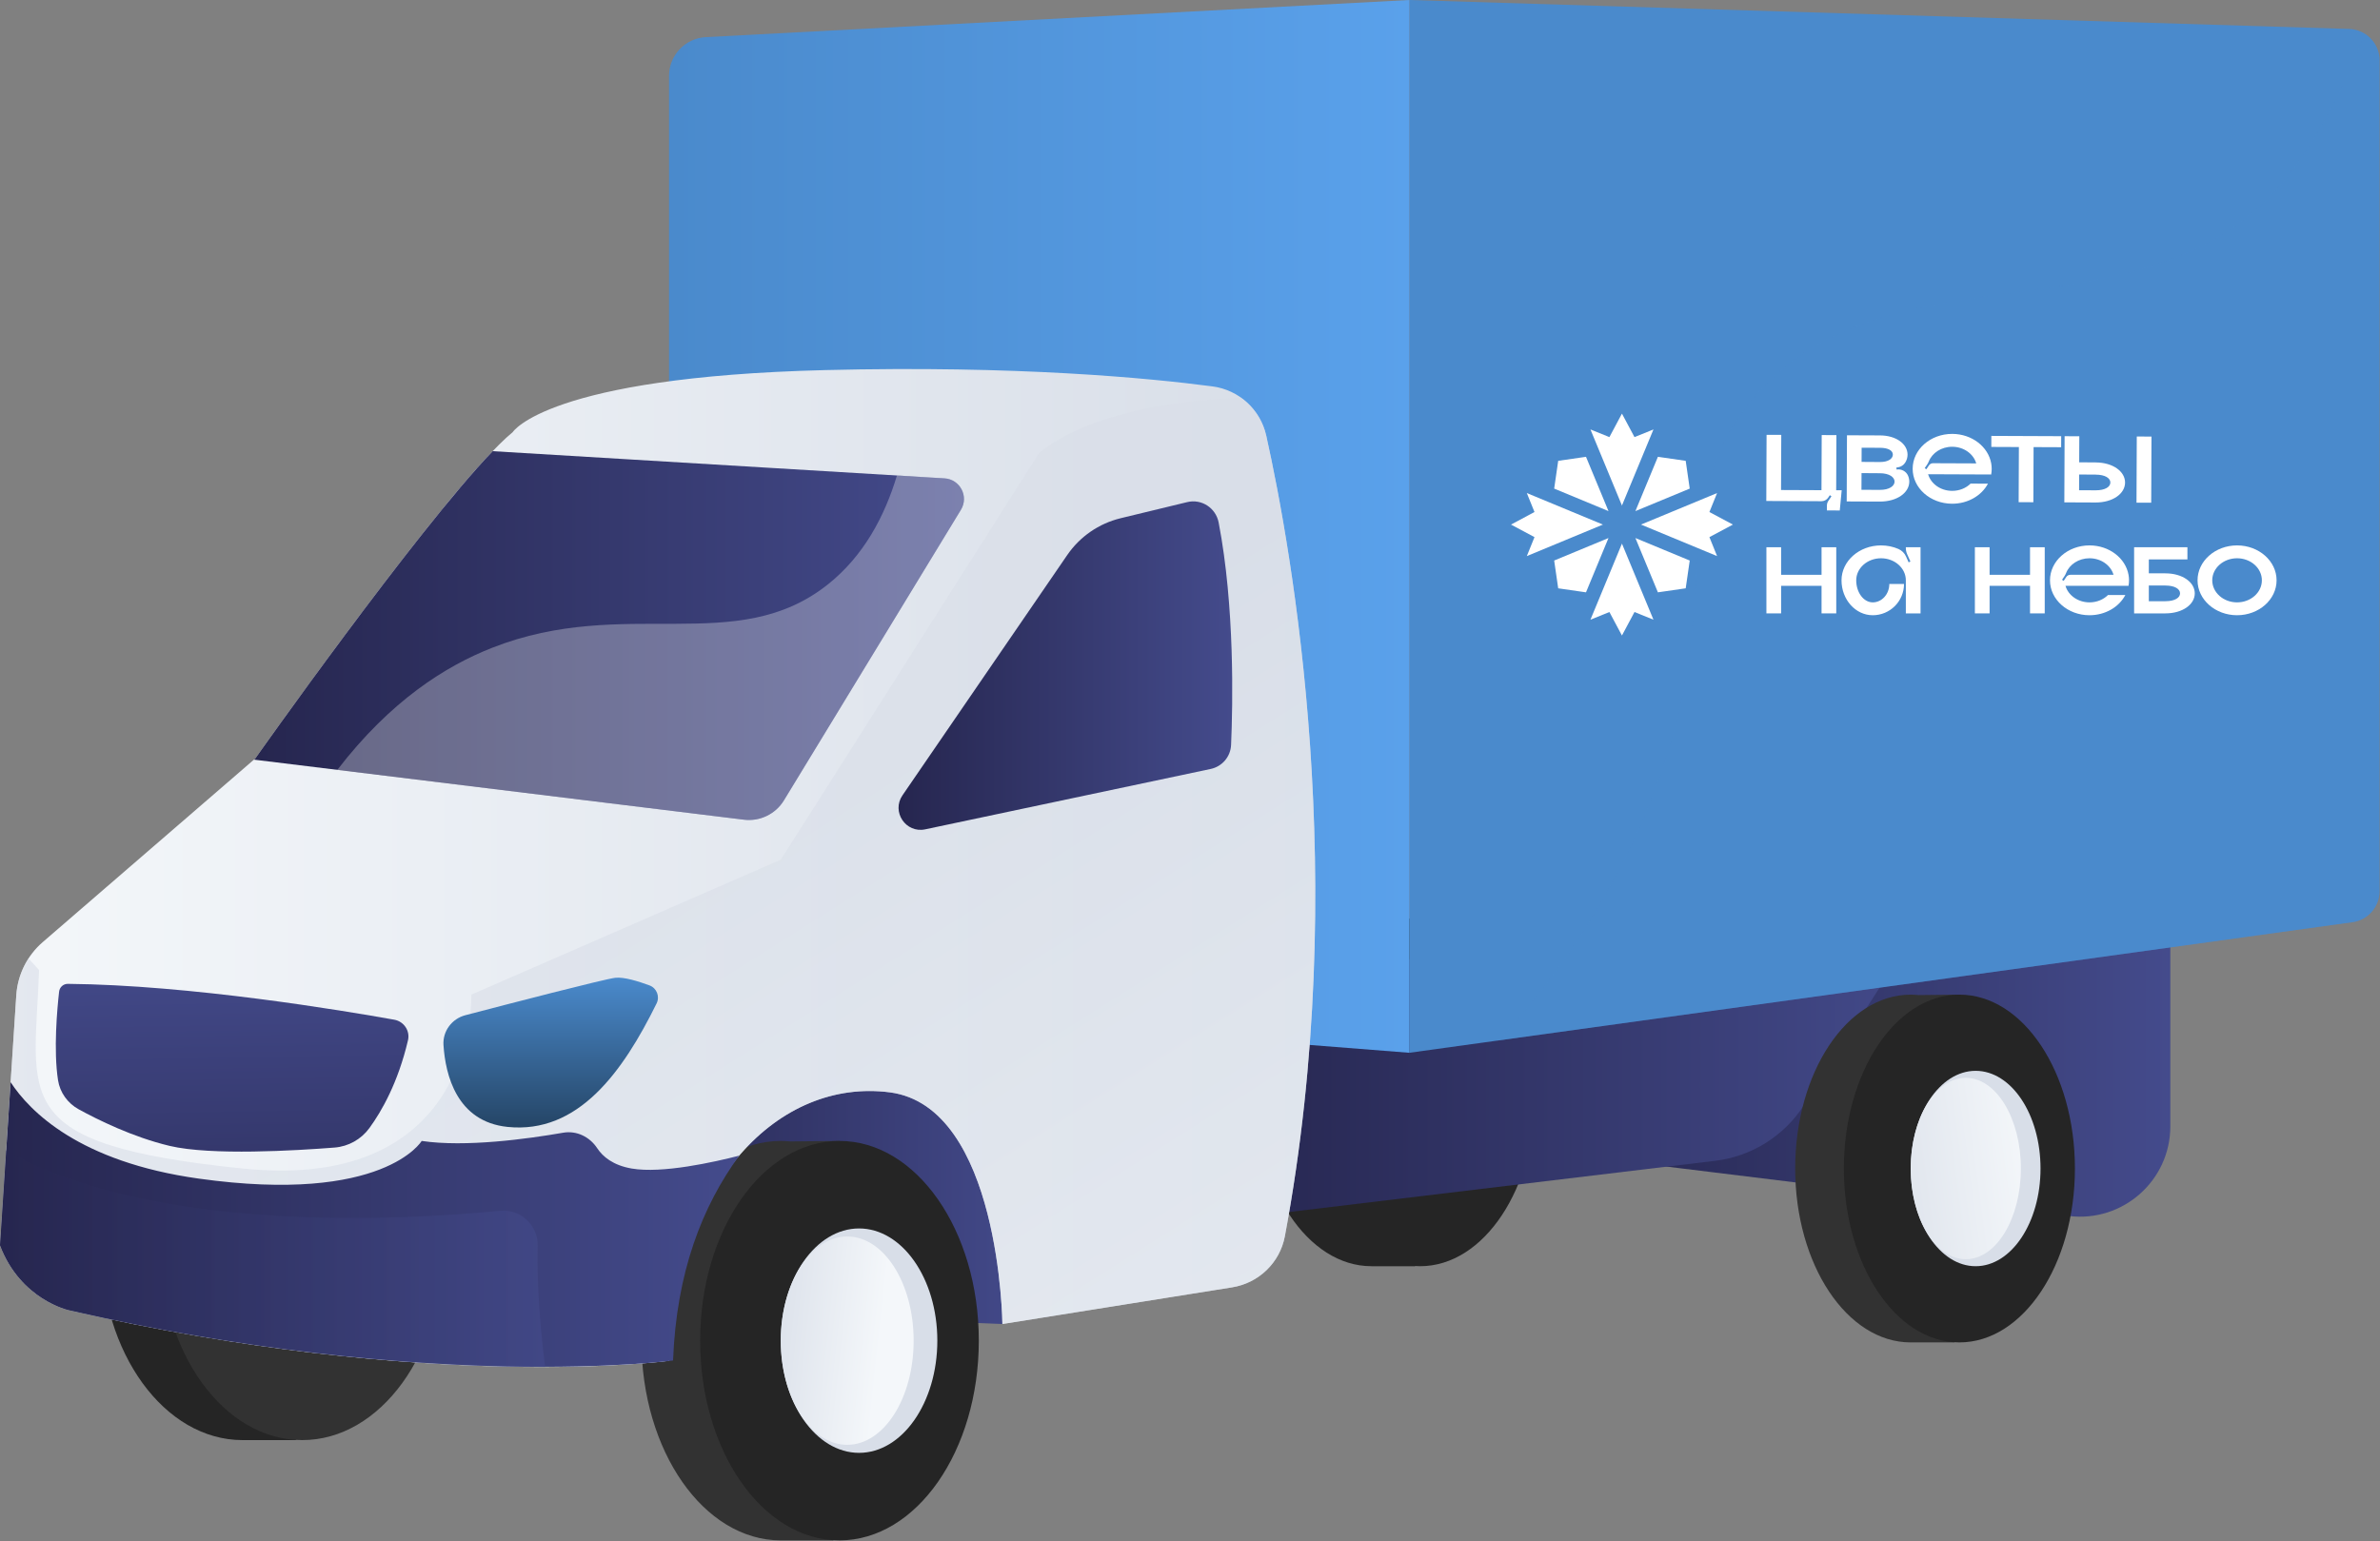 <?xml version="1.0" encoding="UTF-8"?> <svg xmlns="http://www.w3.org/2000/svg" width="1887" height="1222" viewBox="0 0 1887 1222" fill="none"><rect x="0" y="0" width="1887" height="1222" fill="#808080" stroke="none"/><path d="M794.757 1049.95L482.818 1037.19L569.18 834.859L770.148 846.72L823.922 934.659L794.757 1049.95Z" fill="url(#paint0_linear_1192_1511)"></path><path d="M1087.38 728.324C1089.46 728.324 1091.51 728.465 1093.56 728.671L1125.97 728.324L1125.78 741.029C1157.18 762.895 1178.98 810.71 1178.98 866.22C1178.98 923.917 1155.43 973.313 1122.02 993.881L1121.87 1004.11H1087.38C1036.8 1004.11 995.786 942.376 995.786 866.22C995.785 790.061 1036.8 728.324 1087.38 728.324Z" fill="#252525"></path><path d="M1125.97 1004.11C1176.56 1004.11 1217.57 942.375 1217.57 866.218C1217.57 790.062 1176.56 728.324 1125.97 728.324C1075.38 728.324 1034.37 790.062 1034.37 866.218C1034.37 942.375 1075.38 1004.11 1125.97 1004.11Z" fill="#252525"></path><path d="M192.317 833.036C194.862 833.036 197.378 833.195 199.88 833.425L239.59 833.036L239.358 847.269C277.831 871.766 304.534 925.333 304.534 987.522C304.534 1052.16 275.685 1107.5 234.752 1130.54L234.566 1142.01H192.318C130.344 1142.01 80.101 1072.84 80.101 987.522C80.1 902.201 130.343 833.036 192.317 833.036Z" fill="#252525"></path><path d="M239.591 1142.01C301.567 1142.01 351.808 1072.84 351.808 987.521C351.808 902.201 301.567 833.036 239.591 833.036C177.615 833.036 127.374 902.201 127.374 987.521C127.374 1072.84 177.615 1142.01 239.591 1142.01Z" fill="#323232"></path><path d="M619.044 904.768C621.549 904.768 624.026 904.931 626.49 905.167L665.582 904.768L665.353 919.36C703.228 944.474 729.516 999.391 729.516 1063.15C729.516 1129.41 701.115 1186.14 660.818 1209.77L660.634 1221.52H619.043C558.033 1221.52 508.57 1150.61 508.57 1063.15C508.571 975.675 558.033 904.768 619.044 904.768Z" fill="#323232"></path><path d="M665.582 1221.52C726.594 1221.52 776.054 1150.61 776.054 1063.14C776.054 975.675 726.594 904.768 665.582 904.768C604.57 904.768 555.11 975.675 555.11 1063.14C555.11 1150.61 604.57 1221.52 665.582 1221.52Z" fill="#252525"></path><path d="M681.108 1152.12C715.385 1152.12 743.172 1112.28 743.172 1063.14C743.172 1014 715.385 974.166 681.108 974.166C646.831 974.166 619.044 1014 619.044 1063.14C619.044 1112.28 646.831 1152.12 681.108 1152.12Z" fill="#D8DEE8"></path><path d="M671.717 1145.75C700.807 1145.75 724.39 1108.77 724.39 1063.14C724.39 1017.52 700.807 980.539 671.717 980.539C642.626 980.539 619.044 1017.52 619.044 1063.14C619.044 1108.77 642.626 1145.75 671.717 1145.75Z" fill="url(#paint1_linear_1192_1511)"></path><path d="M1720.76 728.324V893.18C1720.76 936.215 1683.09 969.54 1640.37 964.295L1239.53 915.064V728.324H1720.76Z" fill="url(#paint2_linear_1192_1511)"></path><path d="M1540.3 705.438L1430.24 876.465C1414.51 900.913 1388.7 917.072 1359.83 920.54L995.785 964.281L967.926 780.175L1540.3 705.438Z" fill="url(#paint3_linear_1192_1511)"></path><path d="M1514.93 788.748C1517 788.748 1519.06 788.89 1521.1 789.095L1553.51 788.748L1553.32 801.453C1584.73 823.319 1606.52 871.134 1606.52 926.644C1606.52 984.341 1582.97 1033.74 1549.56 1054.3L1549.41 1064.54H1514.92C1464.34 1064.54 1423.33 1002.8 1423.33 926.644C1423.33 850.485 1464.34 788.748 1514.93 788.748Z" fill="#323232"></path><path d="M1553.51 1064.54C1604.1 1064.54 1645.11 1002.8 1645.11 926.642C1645.11 850.485 1604.1 788.748 1553.51 788.748C1502.92 788.748 1461.92 850.485 1461.92 926.642C1461.92 1002.8 1502.92 1064.54 1553.51 1064.54Z" fill="#252525"></path><path d="M1566.39 1004.11C1594.81 1004.11 1617.84 969.427 1617.84 926.642C1617.84 883.856 1594.81 849.172 1566.39 849.172C1537.96 849.172 1514.93 883.856 1514.93 926.642C1514.93 969.427 1537.96 1004.11 1566.39 1004.11Z" fill="#D8DEE8"></path><path d="M1558.6 998.565C1582.72 998.565 1602.27 966.364 1602.27 926.642C1602.27 886.92 1582.72 854.719 1558.6 854.719C1534.48 854.719 1514.93 886.92 1514.93 926.642C1514.93 966.364 1534.48 998.565 1558.6 998.565Z" fill="url(#paint4_linear_1192_1511)"></path><path d="M1117.4 834.859L1865.17 731.297C1877.47 729.593 1886.63 719.073 1886.63 706.651V47.824C1886.63 34.381 1875.95 23.368 1862.52 22.954L1117.4 0V834.859Z" fill="url(#paint5_linear_1192_1511)"></path><path d="M530.445 788.748L1117.4 834.859V0L559.597 29.449C543.254 30.312 530.445 43.815 530.445 60.181V788.748Z" fill="url(#paint6_linear_1192_1511)"></path><path opacity="0.3" d="M1387.18 319.639C1495.87 182.632 1711.94 283.731 1821.01 130.062C1845.6 95.425 1862.71 60.096 1874.6 26.63C1881.79 31.001 1886.63 38.825 1886.63 47.823V706.65C1886.63 719.074 1877.47 729.592 1865.17 731.296L1188.47 825.016C1231.19 778.331 1274.09 718.669 1305.15 644.101C1373.34 480.378 1316.21 409.095 1387.18 319.639Z" fill="url(#paint7_linear_1192_1511)"></path><path d="M1003.95 345.455C1024.2 436.357 1071.44 698.56 1018.72 980.351C1014.79 1001.33 997.961 1017.51 976.889 1020.87L794.756 1049.95C794.756 1049.95 792.933 877.525 705.437 866.217C617.941 854.908 535.913 936.936 530.445 1079.12C530.445 1079.12 340.87 1104.64 54.685 1039.02C54.685 1039.02 16.406 1030.81 0 987.52L12.925 789.206C13.986 772.931 21.532 757.764 33.873 747.1L202.336 601.536C202.336 601.536 355.454 384.618 406.493 342.693C406.493 342.693 433.836 298.945 654.399 293.476C806.3 289.71 910.894 299.776 961.295 306.409C982.329 309.178 999.333 324.746 1003.95 345.455Z" fill="url(#paint8_linear_1192_1511)"></path><path opacity="0.6" d="M22.616 760.082L30.99 769.238C27.342 871.316 5.223 907.401 192.319 926.644C379.413 945.885 373.682 788.748 373.682 788.748L619.044 681.74L823.923 359.098C864.587 326.34 935.643 317.391 983.826 315.312C993.807 322.384 1001.16 332.952 1003.95 345.457C1024.2 436.358 1071.44 698.56 1018.72 980.351C1014.79 1001.32 997.962 1017.51 976.889 1020.87L794.757 1049.95C794.757 1049.95 792.933 877.525 705.437 866.217C617.941 854.909 535.913 936.935 530.445 1079.12C530.445 1079.12 340.871 1104.64 54.685 1039.02C54.685 1039.02 16.405 1030.81 0 987.52L12.926 789.207C13.609 778.733 17.011 768.733 22.616 760.082Z" fill="url(#paint9_linear_1192_1511)"></path><path d="M621.553 634.673C614.916 645.572 602.514 651.577 589.848 650.024L201.336 602.399L202.335 601.537C202.335 601.537 329.403 421.525 390.611 357.788L748.863 379.338C761.2 380.08 768.315 393.684 761.886 404.24L621.553 634.673Z" fill="url(#paint10_linear_1192_1511)"></path><path opacity="0.3" d="M390.212 513.691C495.996 472.103 583.895 521.392 656.644 463.235C684.63 440.861 701.305 409.797 711.148 377.069L748.861 379.336C761.2 380.078 768.313 393.682 761.886 404.241L621.553 634.674C614.915 645.571 602.512 651.576 589.847 650.025L267.456 610.506C309.8 555.484 353.38 528.171 390.212 513.691Z" fill="white"></path><path d="M46.861 786.378C47.262 782.84 50.228 780.168 53.79 780.2C150.6 781.049 272.338 801.414 312.642 808.645C320.233 810.007 325.24 817.425 323.48 824.936C315.601 858.572 302.53 881.317 292.907 894.515C286.365 903.492 276.301 909.153 265.226 910.023C234.765 912.415 167.196 916.482 134.436 908.682C105.296 901.745 77.409 887.922 62.422 879.705C53.699 874.925 47.533 866.445 46.009 856.613C42.324 832.856 45.331 799.929 46.861 786.378Z" fill="url(#paint11_linear_1192_1511)"></path><path d="M520.582 795.72C523.305 790.195 520.689 783.542 514.912 781.404C506.361 778.239 494.639 774.589 487.836 775.389C478.91 776.439 403.437 796.042 368.917 805.076C358.259 807.865 350.898 817.756 351.618 828.749C353.157 852.247 362.036 889.471 402.391 893.645C458.412 899.44 493.809 850.038 520.582 795.72Z" fill="url(#paint12_linear_1192_1511)"></path><path d="M157.676 934.659C304.535 955.166 334.329 904.769 334.329 904.769C369.087 909.938 418.489 903.126 446.479 898.253C457.151 896.395 467.499 901.462 473.473 910.499C477.939 917.256 486.06 924.098 500.825 926.644C524.926 930.796 565.964 921.621 586.068 916.457C556.814 956.606 536.336 1008.65 533.634 1078.9C533.634 1078.9 340.872 1104.64 54.686 1039.02C54.686 1039.02 16.406 1030.82 0.001 987.521L8.431 858.194C23.428 881.144 62.652 921.391 157.676 934.659Z" fill="url(#paint13_linear_1192_1511)"></path><path opacity="0.6" d="M396.528 960.167C412.778 958.594 426.639 971.608 426.279 987.93C425.51 1022.82 429.075 1059.33 432.223 1083.99C349.071 1084.18 217.563 1076.36 54.685 1039.02C54.685 1039.02 16.405 1030.81 0 987.519L4.913 912.145C122.248 978.674 319.776 967.609 396.528 960.167Z" fill="url(#paint14_linear_1192_1511)"></path><path d="M941.3 398.176L888.536 410.945C871.288 415.119 856.193 425.527 846.159 440.164L715.537 630.697C706.621 643.702 718.136 660.93 733.562 657.667L959.893 609.789C969.009 607.861 975.671 600.046 976.074 590.737C977.489 558.085 979.004 480.698 966.21 414.326C963.99 402.811 952.699 395.418 941.3 398.176Z" fill="url(#paint15_linear_1192_1511)"></path><path d="M1285.92 400.995L1285.98 401.11L1286.03 401.014L1285.98 400.879L1285.92 400.995Z" fill="white"></path><path d="M1285.81 401.013L1285.86 401.11L1285.92 400.994L1285.86 400.878L1285.81 401.013Z" fill="white"></path><path d="M1296.64 405.307L1314.48 362.254L1316.77 362.581L1336.52 365.431L1339.38 385.181L1339.71 387.464L1296.64 405.307Z" fill="white"></path><path d="M1275.3 426.663L1257.47 469.716L1255.18 469.389L1235.43 466.538L1232.57 446.789L1232.24 444.506L1275.3 426.663Z" fill="white"></path><path d="M1285.97 400.876L1260.99 340.548L1276.03 346.633L1285.97 328L1295.92 346.633L1310.96 340.548L1285.97 400.876Z" fill="white"></path><path d="M1210.55 440.987L1216.63 425.946L1198 415.989L1216.63 406.033L1210.55 390.992L1270.88 415.989L1210.55 440.987Z" fill="white"></path><path d="M1275.31 405.307L1232.24 387.464L1232.57 385.181L1235.43 365.431L1255.18 362.581L1257.47 362.254L1275.31 405.307Z" fill="white"></path><path d="M1355.32 425.946L1361.4 440.987L1301.07 415.989L1361.4 390.992L1355.32 406.033L1373.95 415.989L1355.32 425.946Z" fill="white"></path><path d="M1285.97 431.095L1310.96 491.423L1295.92 485.338L1285.97 503.971L1276.03 485.338L1260.99 491.423L1285.97 431.095Z" fill="white"></path><path d="M1296.64 426.663L1339.71 444.506L1339.38 446.789L1336.52 466.538L1316.77 469.389L1314.48 469.716L1296.64 426.663Z" fill="white"></path><path d="M1285.92 430.979L1285.98 431.095L1286.03 430.96L1285.98 430.864L1285.92 430.979Z" fill="white"></path><path d="M1285.82 430.96L1285.86 431.095L1285.92 430.979L1285.86 430.864L1285.82 430.96Z" fill="white"></path><path d="M1455.83 388.772L1460.2 388.79L1458.68 404.812L1448.47 404.77L1448.49 400.83C1448.5 399.561 1448.88 398.323 1449.58 397.271L1452.08 393.557L1450.79 392.691L1449.49 394.627C1448.29 396.409 1446.28 397.474 1444.13 397.464L1400.42 397.282L1400.64 344.823L1412.29 344.871L1412.11 388.587L1444.17 388.721L1444.35 345.005L1456.01 345.054L1455.83 388.772Z" fill="white"></path><path d="M1502.13 381.922C1502.14 378.491 1498.1 375.305 1490.5 375.273L1475.93 375.173L1475.87 388.413L1490.44 388.474C1498.04 388.505 1502.11 385.353 1502.13 381.922ZM1475.96 366.287L1490.53 366.386C1497.38 366.415 1500.75 363.568 1500.76 360.518C1500.77 357.467 1497.42 355.129 1490.58 355.1L1476.01 355.04L1475.96 366.287ZM1512.84 377.29C1513.46 378.771 1513.79 380.342 1513.79 381.971C1513.75 390.739 1504.09 397.806 1490.4 397.75L1464.17 397.64L1464.39 345.181L1490.62 345.29C1503.54 345.344 1512.45 352.178 1512.42 360.565C1512.41 362.812 1511.76 364.939 1510.56 366.851C1509.3 368.872 1507.18 370.21 1504.83 370.592L1503.5 370.807L1503.75 372.341C1507.56 371.724 1511.35 373.74 1512.84 377.29Z" fill="white"></path><path d="M1566.87 367.478C1564.71 359.926 1557.04 354.322 1547.87 354.284C1539.29 354.248 1531.98 359.102 1529.26 365.903C1528.93 366.724 1528.53 367.516 1528.04 368.25L1526.02 371.248L1527.31 372.115L1529.37 369.053C1530.1 367.973 1531.32 367.33 1532.61 367.336L1566.87 367.478ZM1578.72 376.271L1528.72 376.063C1530.88 383.614 1538.56 389.219 1547.73 389.257C1553.55 389.282 1558.8 387.055 1562.41 383.49L1576.17 383.547C1571.16 392.992 1560.27 399.51 1547.68 399.457C1530.38 399.385 1516.4 386.93 1516.47 371.64C1516.53 356.35 1530.61 344.012 1547.92 344.084C1563.53 344.149 1576.44 354.303 1578.76 367.528C1579.01 368.952 1579.13 370.413 1579.13 371.902C1579.12 373.39 1578.98 374.85 1578.72 376.271Z" fill="white"></path><path d="M1634.24 345.901L1634.2 354.644L1612.34 354.553L1612.16 398.27L1600.5 398.22L1600.69 354.504L1578.83 354.413L1578.86 345.67L1634.24 345.901Z" fill="white"></path><path d="M1693.94 398.611L1694.16 346.152L1705.82 346.2L1705.6 398.659L1693.94 398.611ZM1673.22 382.648C1673.23 379.217 1669.19 376.418 1661.59 376.386V376.348L1648.47 376.293L1648.42 388.758L1661.53 388.813C1669.14 388.845 1673.2 386.079 1673.22 382.648ZM1684.88 382.697C1684.84 391.465 1675.18 398.532 1661.49 398.476L1636.72 398.372L1636.94 345.912L1648.6 345.962L1648.51 366.63L1661.63 366.685V366.724C1675.31 366.781 1684.91 373.928 1684.88 382.697Z" fill="white"></path><path d="M1455.89 433.962V486.422H1444.23V464.564H1412.17V486.422H1400.51V433.962H1412.17V455.82H1444.23V433.962H1455.89Z" fill="white"></path><path d="M1522.72 433.964V486.424H1511.06V460.194C1511.06 450.537 1502.26 442.707 1491.39 442.707C1480.53 442.707 1471.72 450.537 1471.72 460.194C1471.72 469.852 1477.59 477.681 1484.83 477.681C1492.08 477.681 1497.95 471.156 1497.95 463.109H1509.61C1509.61 476.791 1498.52 487.881 1484.83 487.881C1471.15 487.881 1460.06 475.484 1460.06 460.194C1460.06 444.905 1474.09 432.508 1491.39 432.508C1496.34 432.508 1501.02 433.527 1505.19 435.339C1507.87 436.507 1510.02 438.632 1511.21 441.307L1513.27 445.938L1514.69 445.305L1512.07 439.411C1511.41 437.921 1511.06 436.308 1511.06 434.675V433.964H1522.72Z" fill="white"></path><path d="M1621.18 433.963V486.422H1609.52V464.564H1577.46V486.422H1565.8V433.963H1577.46V455.82H1609.52V433.963H1621.18Z" fill="white"></path><path d="M1675.73 455.822C1673.55 448.28 1665.84 442.707 1656.68 442.707C1648.1 442.707 1640.81 447.592 1638.12 454.402C1637.79 455.226 1637.4 456.019 1636.91 456.755L1634.9 459.761L1636.2 460.624L1638.25 457.553C1638.97 456.471 1640.18 455.822 1641.48 455.822H1675.73ZM1687.62 464.565H1637.63C1639.81 472.107 1647.52 477.681 1656.68 477.681C1662.51 477.681 1667.74 475.431 1671.34 471.852H1685.1C1680.13 481.318 1669.27 487.881 1656.68 487.881C1639.38 487.881 1625.35 475.483 1625.35 460.193C1625.35 444.903 1639.38 432.507 1656.68 432.507C1672.3 432.507 1685.25 442.607 1687.62 455.822C1687.88 457.244 1688.01 458.705 1688.01 460.193C1688.01 461.682 1687.88 463.143 1687.62 464.565Z" fill="white"></path><path d="M1728.48 470.546C1728.48 467.115 1724.42 464.334 1716.82 464.334V464.295H1703.71V476.758H1716.82C1724.42 476.758 1728.48 473.978 1728.48 470.546ZM1740.14 470.546C1740.14 479.314 1730.5 486.422 1716.82 486.422H1692.05V433.963H1734.31V443.625H1703.71V454.632H1716.82V454.67C1730.5 454.67 1740.14 461.778 1740.14 470.546Z" fill="white"></path><path d="M1793.34 460.194C1793.34 450.537 1784.54 442.709 1773.67 442.709C1762.81 442.709 1754 450.537 1754 460.194C1754 469.854 1762.81 477.682 1773.67 477.682C1784.54 477.682 1793.34 469.854 1793.34 460.194ZM1805 460.194C1805 475.485 1790.97 487.881 1773.67 487.881C1756.37 487.881 1742.34 475.485 1742.34 460.194C1742.34 444.904 1756.37 432.508 1773.67 432.508C1790.97 432.508 1805 444.904 1805 460.194Z" fill="white"></path><defs><linearGradient id="paint0_linear_1192_1511" x1="823.922" y1="942.407" x2="482.818" y2="942.407" gradientUnits="userSpaceOnUse"><stop stop-color="#444B8C"></stop><stop offset="0.996" stop-color="#26264F"></stop></linearGradient><linearGradient id="paint1_linear_1192_1511" x1="596.63" y1="1055.03" x2="697.797" y2="1065.96" gradientUnits="userSpaceOnUse"><stop offset="0.005" stop-color="#D8DEE8"></stop><stop offset="1" stop-color="#F4F7FA"></stop></linearGradient><linearGradient id="paint2_linear_1192_1511" x1="1720.76" y1="846.581" x2="1239.53" y2="846.581" gradientUnits="userSpaceOnUse"><stop stop-color="#444B8C"></stop><stop offset="0.996" stop-color="#26264F"></stop></linearGradient><linearGradient id="paint3_linear_1192_1511" x1="1540.3" y1="834.859" x2="967.925" y2="834.859" gradientUnits="userSpaceOnUse"><stop stop-color="#444B8C"></stop><stop offset="0.996" stop-color="#26264F"></stop></linearGradient><linearGradient id="paint4_linear_1192_1511" x1="1467.22" y1="938.943" x2="1609.4" y2="919.803" gradientUnits="userSpaceOnUse"><stop offset="0.005" stop-color="#D8DEE8"></stop><stop offset="1" stop-color="#F4F7FA"></stop></linearGradient><linearGradient id="paint5_linear_1192_1511" x1="1886.63" y1="417.43" x2="1117.4" y2="417.43" gradientUnits="userSpaceOnUse"><stop stop-color="#4A8ACC"></stop><stop offset="0.996" stop-color="#4A8ACC"></stop></linearGradient><linearGradient id="paint6_linear_1192_1511" x1="1117.4" y1="417.43" x2="530.445" y2="417.43" gradientUnits="userSpaceOnUse"><stop stop-color="#5AA1EB"></stop><stop offset="0.996" stop-color="#4A8ACC"></stop></linearGradient><linearGradient id="paint7_linear_1192_1511" x1="1886.63" y1="425.824" x2="1188.47" y2="425.824" gradientUnits="userSpaceOnUse"><stop stop-color="#4A8ACC"></stop><stop offset="0.996" stop-color="#4A8ACC"></stop></linearGradient><linearGradient id="paint8_linear_1192_1511" x1="1042.82" y1="688.33" x2="0" y2="688.33" gradientUnits="userSpaceOnUse"><stop offset="0.005" stop-color="#D8DEE8"></stop><stop offset="1" stop-color="#F4F7FA"></stop></linearGradient><linearGradient id="paint9_linear_1192_1511" x1="528.167" y1="706.971" x2="1009.39" y2="1468.91" gradientUnits="userSpaceOnUse"><stop offset="0.005" stop-color="#D8DEE8"></stop><stop offset="1" stop-color="#F4F7FA"></stop></linearGradient><linearGradient id="paint10_linear_1192_1511" x1="764.299" y1="504.027" x2="201.335" y2="504.027" gradientUnits="userSpaceOnUse"><stop stop-color="#444B8C"></stop><stop offset="0.996" stop-color="#26264F"></stop></linearGradient><linearGradient id="paint11_linear_1192_1511" x1="182.696" y1="747.958" x2="188.165" y2="1068.78" gradientUnits="userSpaceOnUse"><stop stop-color="#444B8C"></stop><stop offset="0.996" stop-color="#26264F"></stop></linearGradient><linearGradient id="paint12_linear_1192_1511" x1="436.616" y1="775.277" x2="436.616" y2="894.109" gradientUnits="userSpaceOnUse"><stop stop-color="#4A8ACC"></stop><stop offset="1" stop-color="#254566"></stop></linearGradient><linearGradient id="paint13_linear_1192_1511" x1="586.067" y1="971.035" x2="-0.001" y2="971.035" gradientUnits="userSpaceOnUse"><stop stop-color="#444B8C"></stop><stop offset="0.996" stop-color="#26264F"></stop></linearGradient><linearGradient id="paint14_linear_1192_1511" x1="432.222" y1="998.069" x2="-0.001" y2="998.069" gradientUnits="userSpaceOnUse"><stop stop-color="#444B8C"></stop><stop offset="0.996" stop-color="#26264F"></stop></linearGradient><linearGradient id="paint15_linear_1192_1511" x1="976.991" y1="527.834" x2="712.421" y2="527.834" gradientUnits="userSpaceOnUse"><stop stop-color="#444B8C"></stop><stop offset="0.996" stop-color="#26264F"></stop></linearGradient></defs></svg> 